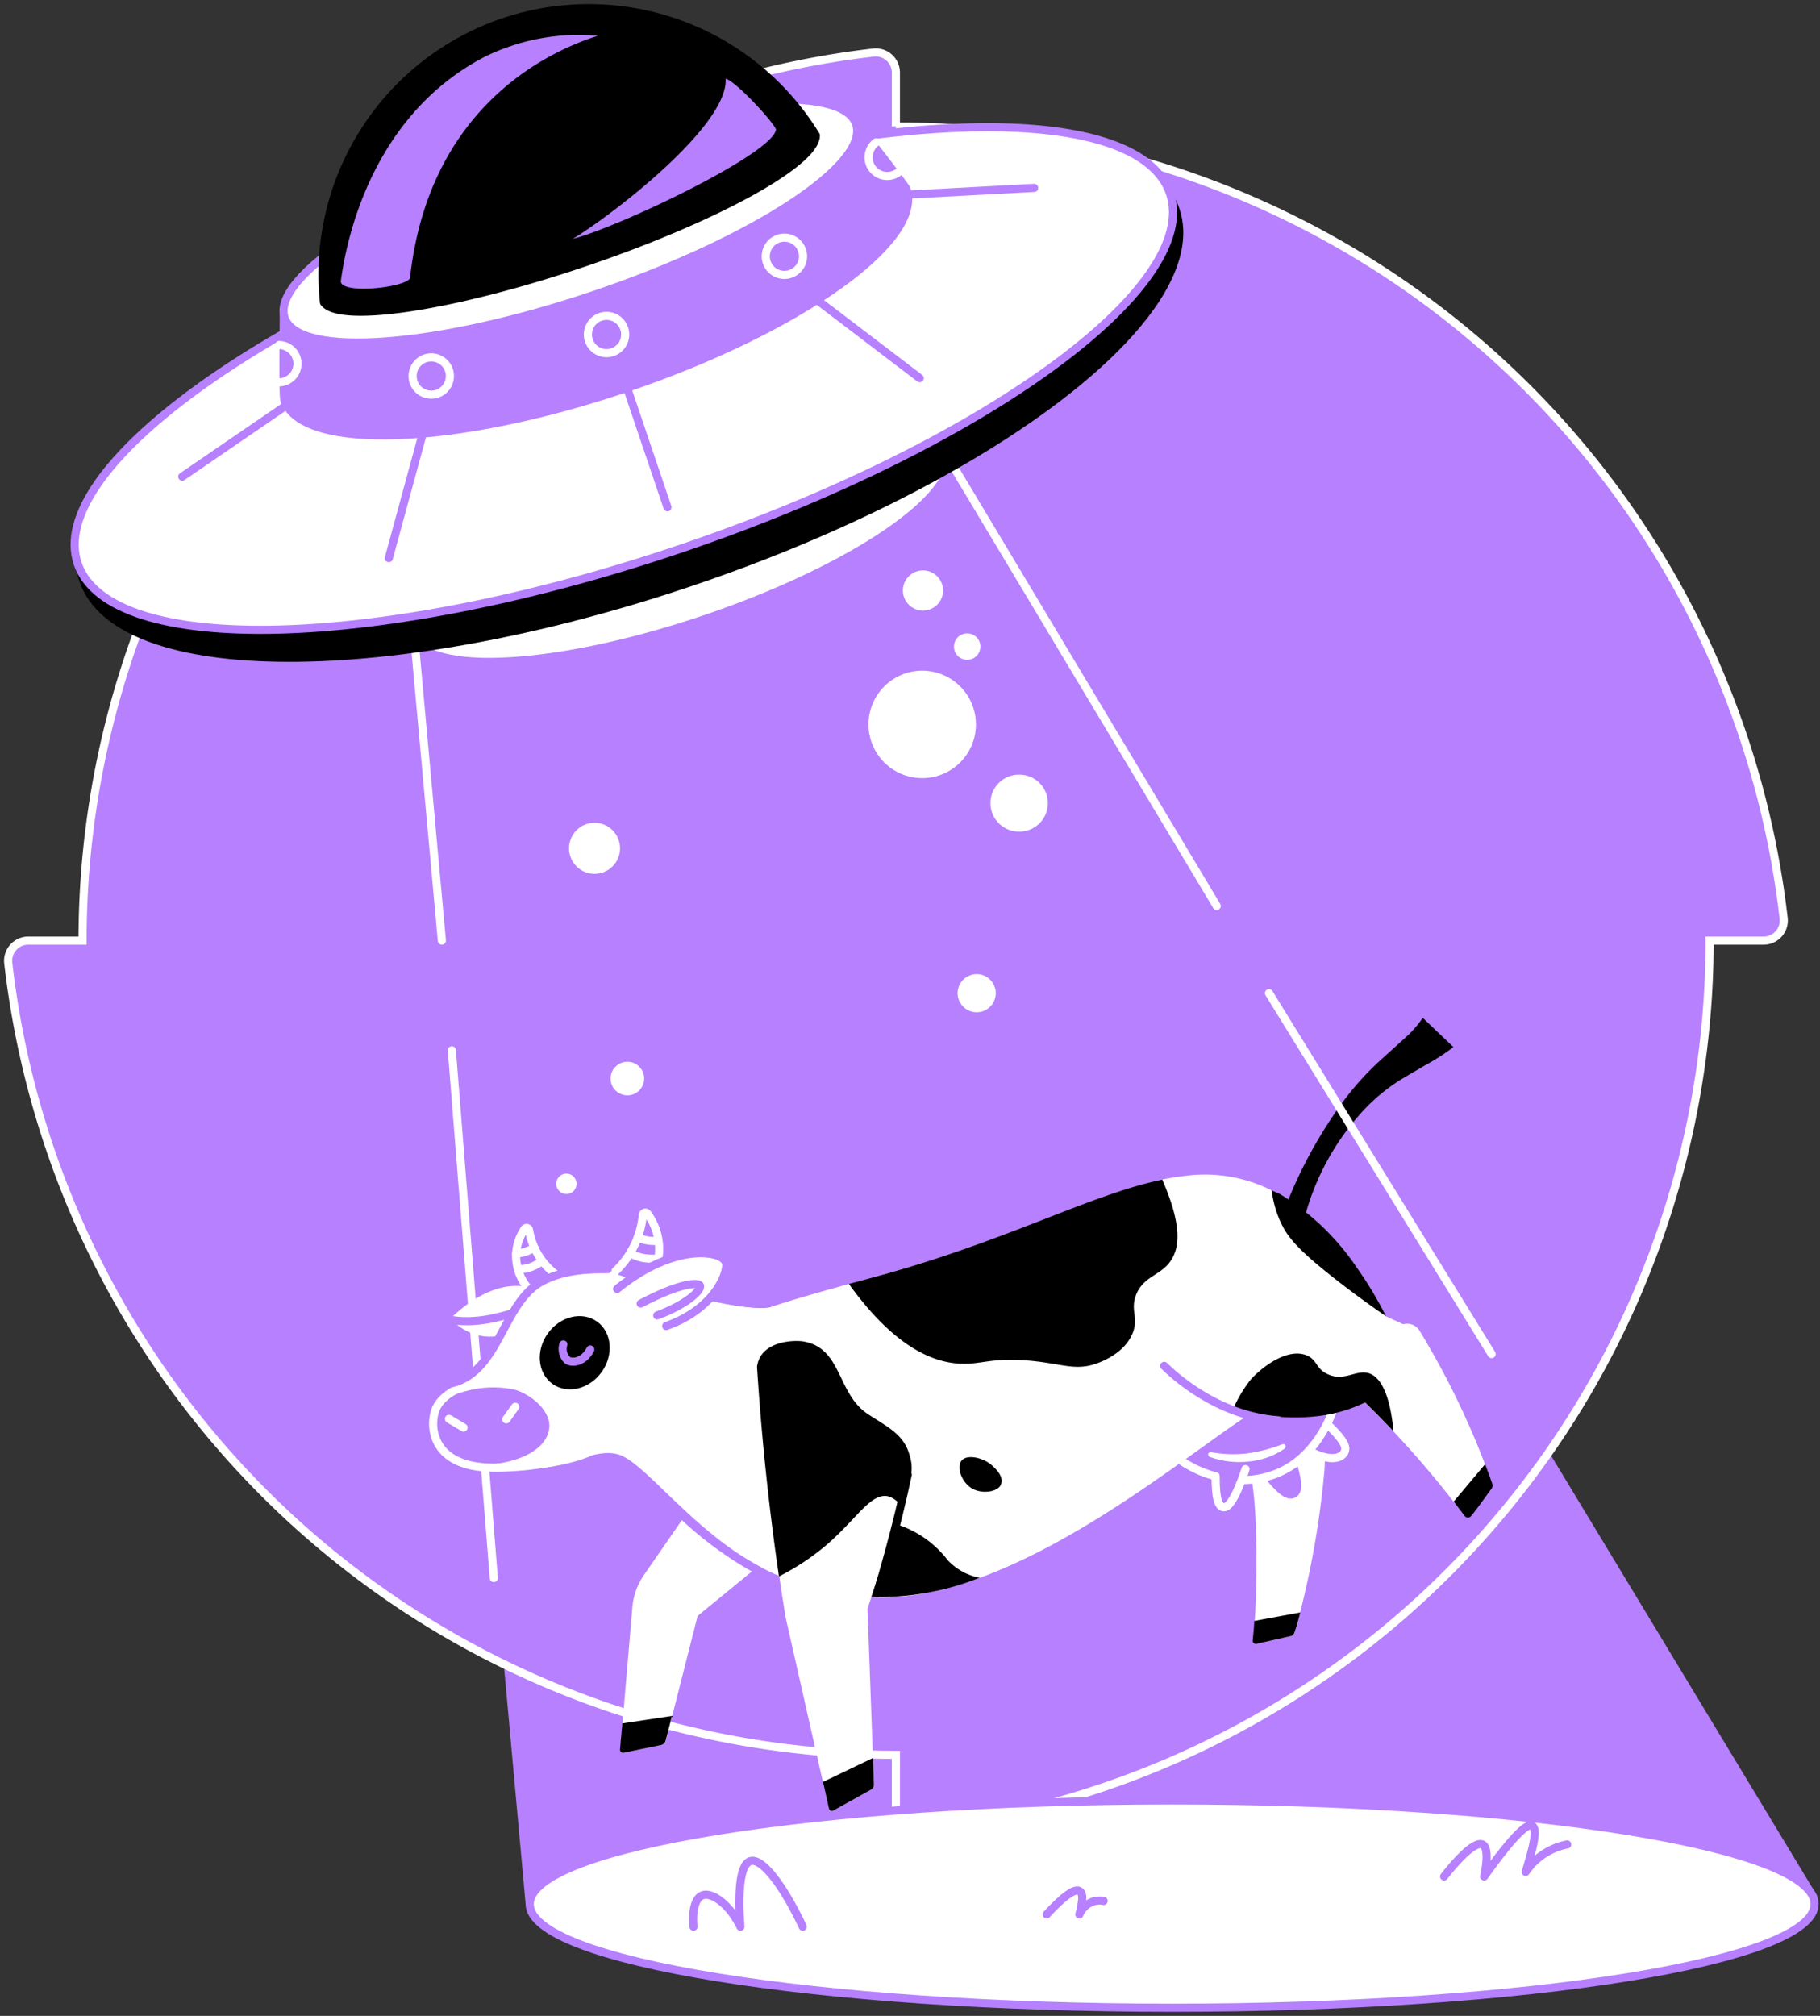 <svg width="224" height="248" fill="none" xmlns="http://www.w3.org/2000/svg"><rect width="100%" height="100%" fill="#333333" stroke="none"/><path d="m75.153 190.619-13.618 3.452 3.66 40.176 39.384-3.399h102.063l16.496 2.492-37.278-61.636-110.707 18.915Z" fill="#B780FF" stroke="#B780FF" stroke-linecap="round" stroke-linejoin="round"></path><path d="M110.261 15.555V8.933a2.479 2.479 0 0 0-1.715-2.363 2.48 2.48 0 0 0-1.027-.108 109.988 109.988 0 0 0-97.36 109.258H3.484a2.484 2.484 0 0 0-2.471 2.742 109.974 109.974 0 0 0 109.247 97.423v6.632a2.463 2.463 0 0 0 1.706 2.363c.331.108.68.145 1.026.108a109.977 109.977 0 0 0 97.423-109.268h6.642a2.475 2.475 0 0 0 2.363-1.706c.108-.331.145-.68.108-1.026a109.986 109.986 0 0 0-109.268-97.433" fill="#B780FF"></path><path d="M110.261 15.555V8.933a2.479 2.479 0 0 0-1.715-2.363 2.48 2.48 0 0 0-1.027-.108 109.988 109.988 0 0 0-97.36 109.258H3.484a2.484 2.484 0 0 0-2.471 2.742 109.974 109.974 0 0 0 109.247 97.423v6.632a2.463 2.463 0 0 0 1.706 2.363c.331.108.68.145 1.026.108a109.977 109.977 0 0 0 97.423-109.268h6.642a2.475 2.475 0 0 0 2.363-1.706c.108-.331.145-.68.108-1.026a109.986 109.986 0 0 0-109.268-97.433" stroke="#fff" stroke-miterlimit="10"></path><path d="m149.75 111.455-33.492-55.88L50.92 77.712l3.462 38.008M55.612 129.213l5.162 64.92" stroke="#fff" stroke-linecap="round" stroke-linejoin="round"></path><path d="M86.635 75.683c18.043-6.114 31.297-15.12 29.604-20.117-1.693-4.996-17.692-4.09-35.735 2.025-18.042 6.114-31.296 15.12-29.603 20.116 1.693 4.996 17.692 4.09 35.734-2.024Z" fill="#fff"></path><path d="M85.242 71.534c37.121-12.579 63.733-33.048 59.44-45.718-4.294-12.67-37.867-12.743-74.988-.164C32.572 38.232 5.96 58.7 10.254 71.37c4.293 12.67 37.867 12.744 74.988.164Z" fill="#000" stroke="#000" stroke-linecap="round" stroke-linejoin="round"></path><path d="M83.863 67.472c37.121-12.58 64.042-32.137 60.13-43.684-3.913-11.546-37.178-10.71-74.3 1.87-37.12 12.58-64.041 32.137-60.129 43.684 3.913 11.546 37.178 10.71 74.3-1.87Z" fill="#fff" stroke="#B780FF" stroke-linecap="round" stroke-linejoin="round"></path><path d="m77.176 47.713 4.973 14.692M35.226 49.882 22.432 58.64M51.93 53.709 47.855 68.66M111.805 23.938l15.474-.823M100.856 37.129l12.336 9.395" stroke="#B780FF" stroke-linecap="round" stroke-linejoin="round"></path><path d="m105.298 15.033-7.143 3.921c-7.695.198-17.924 2.169-28.748 5.829-12.606 4.275-23.17 9.885-29.196 15.067l-5.277-1.22s-.145 10 .063 10.595c2.138 6.33 21.022 5.662 42.168-1.502 21.147-7.163 36.548-18.112 34.41-24.441-.146-.449-6.277-8.249-6.277-8.249Z" fill="#B780FF" stroke="#B780FF" stroke-linecap="round" stroke-linejoin="round"></path><path d="M73.265 36.232c19.422-6.582 33.795-15.967 32.102-20.964-1.693-4.996-18.81-3.71-38.233 2.871-19.423 6.582-33.795 15.968-32.102 20.964 1.693 4.996 18.81 3.71 38.233-2.871Z" fill="#fff" stroke="#B780FF" stroke-linecap="round" stroke-linejoin="round"></path><path d="M39.877 37.212c1.96 2.649 15.943.542 32.074-4.921 16.132-5.464 28.509-12.284 28.457-15.641A32.786 32.786 0 0 0 61.952 2.73a32.784 32.784 0 0 0-22.075 34.482v0Z" fill="#000" stroke="#000" stroke-linecap="round" stroke-linejoin="round"></path><path d="M113.504 95.73a6.61 6.61 0 0 0 6.611-6.61 6.611 6.611 0 1 0-6.611 6.611ZM73.119 107.503a3.139 3.139 0 1 0 0-6.277 3.139 3.139 0 0 0 0 6.277ZM77.217 134.75a2.065 2.065 0 1 0-.001-4.13 2.065 2.065 0 0 0 .001 4.13ZM120.209 124.531a2.346 2.346 0 1 0 0-4.692 2.346 2.346 0 0 0 0 4.692ZM113.598 75.116a2.471 2.471 0 1 0 0-4.942 2.471 2.471 0 0 0 0 4.942ZM125.465 102.31a3.503 3.503 0 1 0 0-7.007 3.504 3.504 0 1 0 0 7.007Z" fill="#fff"></path><path d="M74.652 43.448a2.294 2.294 0 1 0 0-4.588 2.294 2.294 0 0 0 0 4.588ZM53.077 48.557a2.294 2.294 0 1 0 0-4.588 2.294 2.294 0 0 0 0 4.588ZM34.36 42.447a2.305 2.305 0 0 1 2.253 2.346 2.294 2.294 0 0 1-2.346 2.242M110.584 21.186a2.303 2.303 0 0 1-3.222-.449 2.307 2.307 0 0 1 .459-3.222M96.54 33.823a2.294 2.294 0 1 0 0-4.588 2.294 2.294 0 0 0 0 4.588Z" stroke="#fff" stroke-linecap="round" stroke-linejoin="round"></path><path d="M50.46 34.22C52.704 13.678 66.79 6.535 73.589 4.397a26.256 26.256 0 0 0-13.92 2.586c-11.887 6.153-16.496 18.613-17.726 27.622.01 1.638 7.977.783 8.519-.385ZM89.313 9.684c.334 5.902-14.42 17.09-18.832 19.708 5.756-1.48 24.671-10.49 25.026-13.462-.282-.886-4.943-5.954-6.194-6.246Z" fill="#B780FF"></path><path d="M144.265 247c43.669 0 79.07-5.71 79.07-12.753s-35.401-12.752-79.07-12.752c-43.67 0-79.07 5.709-79.07 12.752 0 7.043 35.4 12.753 79.07 12.753Z" fill="#fff"></path><path d="M85.35 237.031c-.177-1.783.136-3.441 1.043-3.837 1.043-.49 3.274.845 4.734 3.837-.052-.677-.626-7.507 1.22-8.07 1.407-.438 4.004 2.878 6.454 8.07M128.822 235.519c2.566-2.763 3.587-3.128 4.025-2.877.438.25.491.928 0 2.877a2.883 2.883 0 0 1 1.7-1.595 2.63 2.63 0 0 1 1.283-.062M177.736 230.848c.615-.792 3.577-4.515 4.745-3.921.229.115.855.637.187 3.921 3.212-4.515 5.214-6.6 5.881-6.256.668.344.313 2.189-.771 5.693a7.869 7.869 0 0 1 2.648-2.461 7.903 7.903 0 0 1 2.461-.917" stroke="#B780FF" stroke-linecap="round" stroke-linejoin="round"></path><path d="M144.265 247c43.669 0 79.07-5.71 79.07-12.753s-35.401-12.752-79.07-12.752c-43.67 0-79.07 5.709-79.07 12.752 0 7.043 35.4 12.753 79.07 12.753Z" stroke="#B780FF" stroke-linecap="round" stroke-linejoin="round"></path><path d="M157.549 181.099a11.04 11.04 0 0 1-3.493.928c.834 4.776.688 15.068.177 19.76a.413.413 0 0 0 .138.336.397.397 0 0 0 .166.087.404.404 0 0 0 .186.005l4.171-.949a.63.63 0 0 0 .276-.14.627.627 0 0 0 .173-.257 109.768 109.768 0 0 0 3.68-20.166c.053-1.627.157-3.483.282-5.276a12.053 12.053 0 0 1-5.756 5.672Z" fill="#fff"></path><path d="m154.692 202.225 4.171-.949a.617.617 0 0 0 .449-.396c.219-.647.469-1.502.719-2.513l-5.651 1.043a50.319 50.319 0 0 1-.198 2.346.408.408 0 0 0 .305.474.407.407 0 0 0 .205-.005Z" fill="#000"></path><path d="M161.574 178.054c2.085.949 3.316 1.137 3.712.584.396-.552.198-1.428-1.877-3.42" fill="#B780FF"></path><path d="M161.574 178.054c2.085.949 3.316 1.137 3.712.584.396-.552.198-1.428-1.877-3.42" stroke="#B780FF" stroke-linecap="round" stroke-linejoin="round"></path><path d="M161.178 178.534c2.085 1.105 3.764 1.105 4.285.136.334-.626 0-1.46-2.085-3.452" stroke="#fff" stroke-linecap="round" stroke-linejoin="round"></path><path d="M156.141 181.61c1.627 1.981 2.482 2.492 3.066 2.159.584-.334.636-1.21-.073-3.567" fill="#B780FF"></path><path d="M156.141 181.61c1.627 1.981 2.482 2.492 3.066 2.159.584-.334.636-1.21-.073-3.567" stroke="#B780FF" stroke-linecap="round" stroke-linejoin="round"></path><path d="M153.013 182.079a11.108 11.108 0 0 0 4.515-.98c4.64-2.085 6.392-7.163 6.642-7.914M145.516 179.796c1.26.824 2.643 1.44 4.098 1.825" stroke="#fff" stroke-linecap="round" stroke-linejoin="round"></path><path d="M149.614 181.62c0 2.555.282 3.692.949 3.806.667.115 1.46-1.251 2.273-3.388.156-.418.313-.845.459-1.304" fill="#B780FF"></path><path d="M149.614 181.62c0 2.555.282 3.692.949 3.806.667.115 1.46-1.251 2.273-3.388.156-.418.313-.845.459-1.304" stroke="#fff" stroke-linecap="round" stroke-linejoin="round"></path><path d="M149.02 178.649c1.472.27 2.975.323 4.463.156a19.348 19.348 0 0 0 4.317-1.116.316.316 0 0 1 .124-.035.327.327 0 0 1 .128.02.31.31 0 0 1 .175.182.312.312 0 0 1-.114.355 9.2 9.2 0 0 1-4.495 1.595 10.718 10.718 0 0 1-4.734-.573.315.315 0 0 1-.177-.397.315.315 0 0 1 .313-.187Z" fill="#fff"></path><path d="M82.618 158.816a6.79 6.79 0 0 0 4.077 4.63 6.821 6.821 0 0 0 8.133-2.638c-2.46.427-7.611-.678-12.21-1.992Z" fill="#000"></path><path d="M65.486 159.014c-.594-.208-4.17-1.522-9.332 3.212a6.254 6.254 0 0 0 3.128 1.626 6.051 6.051 0 0 0 2.722-.156" fill="#fff"></path><path d="M65.486 159.014c-.594-.208-4.17-1.522-9.332 3.212a6.254 6.254 0 0 0 3.128 1.626 6.051 6.051 0 0 0 2.722-.156" stroke="#fff" stroke-linecap="round" stroke-linejoin="round"></path><path d="M55.622 162.403c3.598.542 6.684-.709 7.79-.907" stroke="#B780FF" stroke-linecap="round" stroke-linejoin="round"></path><path d="M75.059 156.48c-2.085 0-5.287 0-8.102 1.502-4.87 2.638-5.558 9.52-11.991 14.014 2.012 2.628 2.387 5.548 4.4 8.186 9.437 1.793 13.263-2.367 16.83-1.22 4.233 1.376 12.856 15.067 25.588 16.464 19.145 6.643 46.642-19.061 53.972-22.575 2.159-8.342-1.439-18.049.72-26.423a18.261 18.261 0 0 0-10.584-1.772c-9.52 1.042-20.271 7.57-38.227 12.429-7.706 2.086-11.47 3.243-12.836 3.723-4.129.709-15.85-2.993-19.77-4.328Z" fill="#fff"></path><path d="M153.013 145.344c1.547.359 3.053.876 4.494 1.543a30.395 30.395 0 0 1 9.385 8.936 47.105 47.105 0 0 1 3.681 6.111l2.137.98a1.776 1.776 0 0 1 1.982.761 101.975 101.975 0 0 1 4.264 7.737 99.403 99.403 0 0 1 4.651 11.011.702.702 0 0 1-.198.751c-.553.469-1.366 1.314-1.585 1.439-1.345.73-.365-.459-2.482.688a123.268 123.268 0 0 0-5.505-6.652 116.277 116.277 0 0 0-5.84-6.111 19.977 19.977 0 0 1-9.457 1.637c-9.301-.73-14.682-8.081-15.527-9.29" fill="#fff"></path><path d="M104.474 157.951c5.6 7.768 10.313 9.645 13.681 9.812 2.586.135 3.806-.762 8.342-.386 4.171.344 5.808 1.335 8.529.344.553-.209 3.431-1.251 4.401-3.775.709-1.866-.324-2.732.385-4.609.855-2.252 2.878-2.387 4.119-4.014 1.241-1.627 1.669-4.338-.886-10.208-8.863 1.835-19.186 7.591-35.37 11.97l-3.201.866ZM181.053 186.511c.865-1.043 1.668-2.232 2.513-3.358a.695.695 0 0 0 .094-.636 75.903 75.903 0 0 0-.876-2.388l-3.869 4.599c.459.594.918 1.189 1.356 1.772a.482.482 0 0 0 .388.2.486.486 0 0 0 .394-.189ZM168.508 168.951c-1.585-.511-3.034 1.043-5.046.126-1.554-.668-1.304-1.825-2.701-2.357-2.315-.886-5.339 1.376-6.788 2.951a16.377 16.377 0 0 0-2.232 3.743c9.625 2.232 14.317 0 16.277-.876a107.042 107.042 0 0 1 3.493 3.556c-.49-5.12-1.814-6.736-3.003-7.143ZM164.275 157.304a120.736 120.736 0 0 0 6.319 4.63 47.105 47.105 0 0 0-3.681-6.111 30.417 30.417 0 0 0-9.385-8.936c-.302-.146-.657-.292-1.043-.459l.053.177c.174 1.326.55 2.616 1.115 3.827.834 1.763 2.054 3.285 6.622 6.872Z" fill="#000"></path><path d="M157.33 174.728c-7.643-.532-13.107-5.777-14.046-6.694" stroke="#B780FF" stroke-linecap="round" stroke-linejoin="round"></path><path d="M93.16 167.345c.282 4.557.668 9.27 1.19 14.15a299.762 299.762 0 0 0 2.346 17.497 18774.87 18774.87 0 0 0 5.328 23.504.374.374 0 0 0 .542.25l4.651-2.586a.667.667 0 0 0 .344-.605l-.793-21.668a1788.163 1788.163 0 0 0 6.152-18.498" fill="#fff"></path><path d="m102.566 222.746 4.651-2.586a.674.674 0 0 0 .344-.605l-.115-3.284-6.162 2.95c.25 1.043.49 2.19.74 3.275a.386.386 0 0 0 .074.154.383.383 0 0 0 .303.139.365.365 0 0 0 .165-.043Z" fill="#000"></path><path d="m84.486 186.198-5.214 7.539a8.155 8.155 0 0 0-1.44 3.973l-1.49 17.487a.394.394 0 0 0 .297.414c.06.015.122.016.182.003l4.578-.949a.73.73 0 0 0 .563-.532l3.9-15.339 7.476-6.12a43.62 43.62 0 0 1-8.852-6.476Z" fill="#fff"></path><path d="m76.592 212.016-.282 3.191a.4.4 0 0 0 .135.329.388.388 0 0 0 .345.088l4.577-.949a.731.731 0 0 0 .563-.532l.772-3.044-6.11.917ZM116.633 191.923a12.679 12.679 0 0 0-3.9-3.368 11.554 11.554 0 0 0-2.45-1.043h-.063l-2.982 8.947a33.587 33.587 0 0 0 13.336-2.357 7.205 7.205 0 0 1-3.941-2.179ZM111.909 178.899c-.73-2.565-2.961-3.493-5.214-5.016-3.691-2.554-3.076-8.029-7.8-8.852-1.146-.198-5.328-.094-5.724 3.128.281 4.317.646 8.769 1.137 13.357.448 4.275.98 8.415 1.564 12.419a29.402 29.402 0 0 0 6.1-4.087c3.545-3.128 5.213-6.173 7.299-5.777a2.805 2.805 0 0 1 1.658 1.283l1.042-3.223a5.079 5.079 0 0 0-.062-3.232Z" fill="#000"></path><path d="M107.968 195.969c.928-3.129 1.825-6.33 2.648-9.719.397-1.637.762-3.243 1.106-4.828" stroke="#000" stroke-linecap="round" stroke-linejoin="round"></path><path d="M122.013 180.213c-1.042-.907-3.013-1.335-3.67-.521-.657.813 0 2.575 1.178 3.357s3.254.553 3.66-.386c.407-.938-.521-1.918-1.168-2.45ZM74.05 168.795c1.518-2.115 1.265-4.894-.564-6.207-1.83-1.313-4.543-.663-6.06 1.452-1.519 2.114-1.266 4.893.563 6.206 1.83 1.313 4.543.663 6.06-1.451Z" fill="#000"></path><path d="M72.65 166.021c-.698 1.397-2.085 1.773-2.815 1.314a1.906 1.906 0 0 1-.5-1.939" fill="#000"></path><path d="M72.65 166.021c-.698 1.397-2.085 1.773-2.815 1.314a1.906 1.906 0 0 1-.5-1.939" stroke="#B780FF" stroke-linecap="round" stroke-linejoin="round"></path><path d="M65.486 159.014a6.25 6.25 0 0 1-1.97-4.682 5.963 5.963 0 0 1 1.042-3.128.3.3 0 0 1 .476-.038.299.299 0 0 1 .077.163 8.74 8.74 0 0 0 1.48 3.587 8.816 8.816 0 0 0 2.326 2.232" stroke="#fff" stroke-linecap="round" stroke-linejoin="round"></path><path d="M75.956 158.566c6.486-5.131 12.367-4.171 12.888-3.128.521 1.042-.99 5.547-7.706 7.528" fill="#fff"></path><path d="M78.854 160.37c4.974-2.628 7.142-2.607 7.299-2.211.198.626-1.752 2.367-5.266 3.67" stroke="#B780FF" stroke-linecap="round" stroke-linejoin="round"></path><path d="M73.693 157.919a10.907 10.907 0 0 0 4.098-4.171 10.862 10.862 0 0 0 1.324-4.286.327.327 0 0 1 .078-.169.33.33 0 0 1 .157-.098.318.318 0 0 1 .186.005c.06.019.114.056.153.106a7.466 7.466 0 0 1 1.439 4.244 7.643 7.643 0 0 1-2.19 5.422" stroke="#fff" stroke-linecap="round" stroke-linejoin="round"></path><path d="M158.029 148.962a56.868 56.868 0 0 1 7.07-13.17 36.03 36.03 0 0 1 5.12-5.651l2.742-2.482a13.485 13.485 0 0 0 2.148-2.44l3.775 3.597a26.42 26.42 0 0 1-3.441 2.211c-1.043.626-2.086 1.21-3.128 1.846a22.794 22.794 0 0 0-5.214 4.525 30.929 30.929 0 0 0-6.527 12.388l-2.545-.824Z" fill="#000"></path><path d="M83.285 185.698a44.845 44.845 0 0 0 10.323 7.653" stroke="#B780FF" stroke-linecap="round" stroke-linejoin="round"></path><path d="M57.374 171.131c1.797-.49 3.68-.579 5.516-.261 1.94.292 4.713 2.367 4.724 4.494 0 2.711-3.42 4.588-7.602 4.797-6.944.334-7.049-5.464-6.12-7.299.291-.532 1.303-1.21 3.482-1.731Z" fill="#B780FF"></path><path d="M74.538 176.709c0 2.711-10.084 4.057-14.599 3.827-7.361-.365-7.153-5.923-6.079-7.633.876-1.397 2.513-2.262 4.693-2.773M57.05 175.625l-1.793-1.074M63.412 173.07l-1.106 1.543" stroke="#fff" stroke-linecap="round" stroke-linejoin="round"></path><path d="M74.808 156.136c-2.086 0-5.287 0-8.113 1.502-4.859 2.648-5.161 10.99-11 12.513" stroke="#B780FF" stroke-linecap="round" stroke-linejoin="round"></path><path d="M63.515 154.217a5.362 5.362 0 0 0 1.21-.239 4.979 4.979 0 0 0 1.042-.501M64.068 156.136a5.1 5.1 0 0 0 1.2-.229 4.747 4.747 0 0 0 1.042-.501M78.49 152.236c.372.169.764.288 1.167.355.389.067.784.091 1.178.073M78.061 154.416c.378.164.773.283 1.179.354.497.073 1 .098 1.501.073" stroke="#fff" stroke-linecap="round" stroke-linejoin="round"></path><path d="M75.956 158.566c7.299-5.892 12.804-4.484 13.336-3.514.532.969-.938 5.829-7.299 8.081" stroke="#B780FF" stroke-linecap="round" stroke-linejoin="round"></path><path d="m183.586 166.584-27.403-44.399" stroke="#fff" stroke-linecap="round" stroke-linejoin="round"></path><path d="M69.71 146.887a1.251 1.251 0 1 0 0-2.502 1.251 1.251 0 0 0 0 2.502ZM118.999 81.174a1.627 1.627 0 1 0 0-3.253 1.627 1.627 0 0 0 0 3.253Z" fill="#fff"></path></svg>